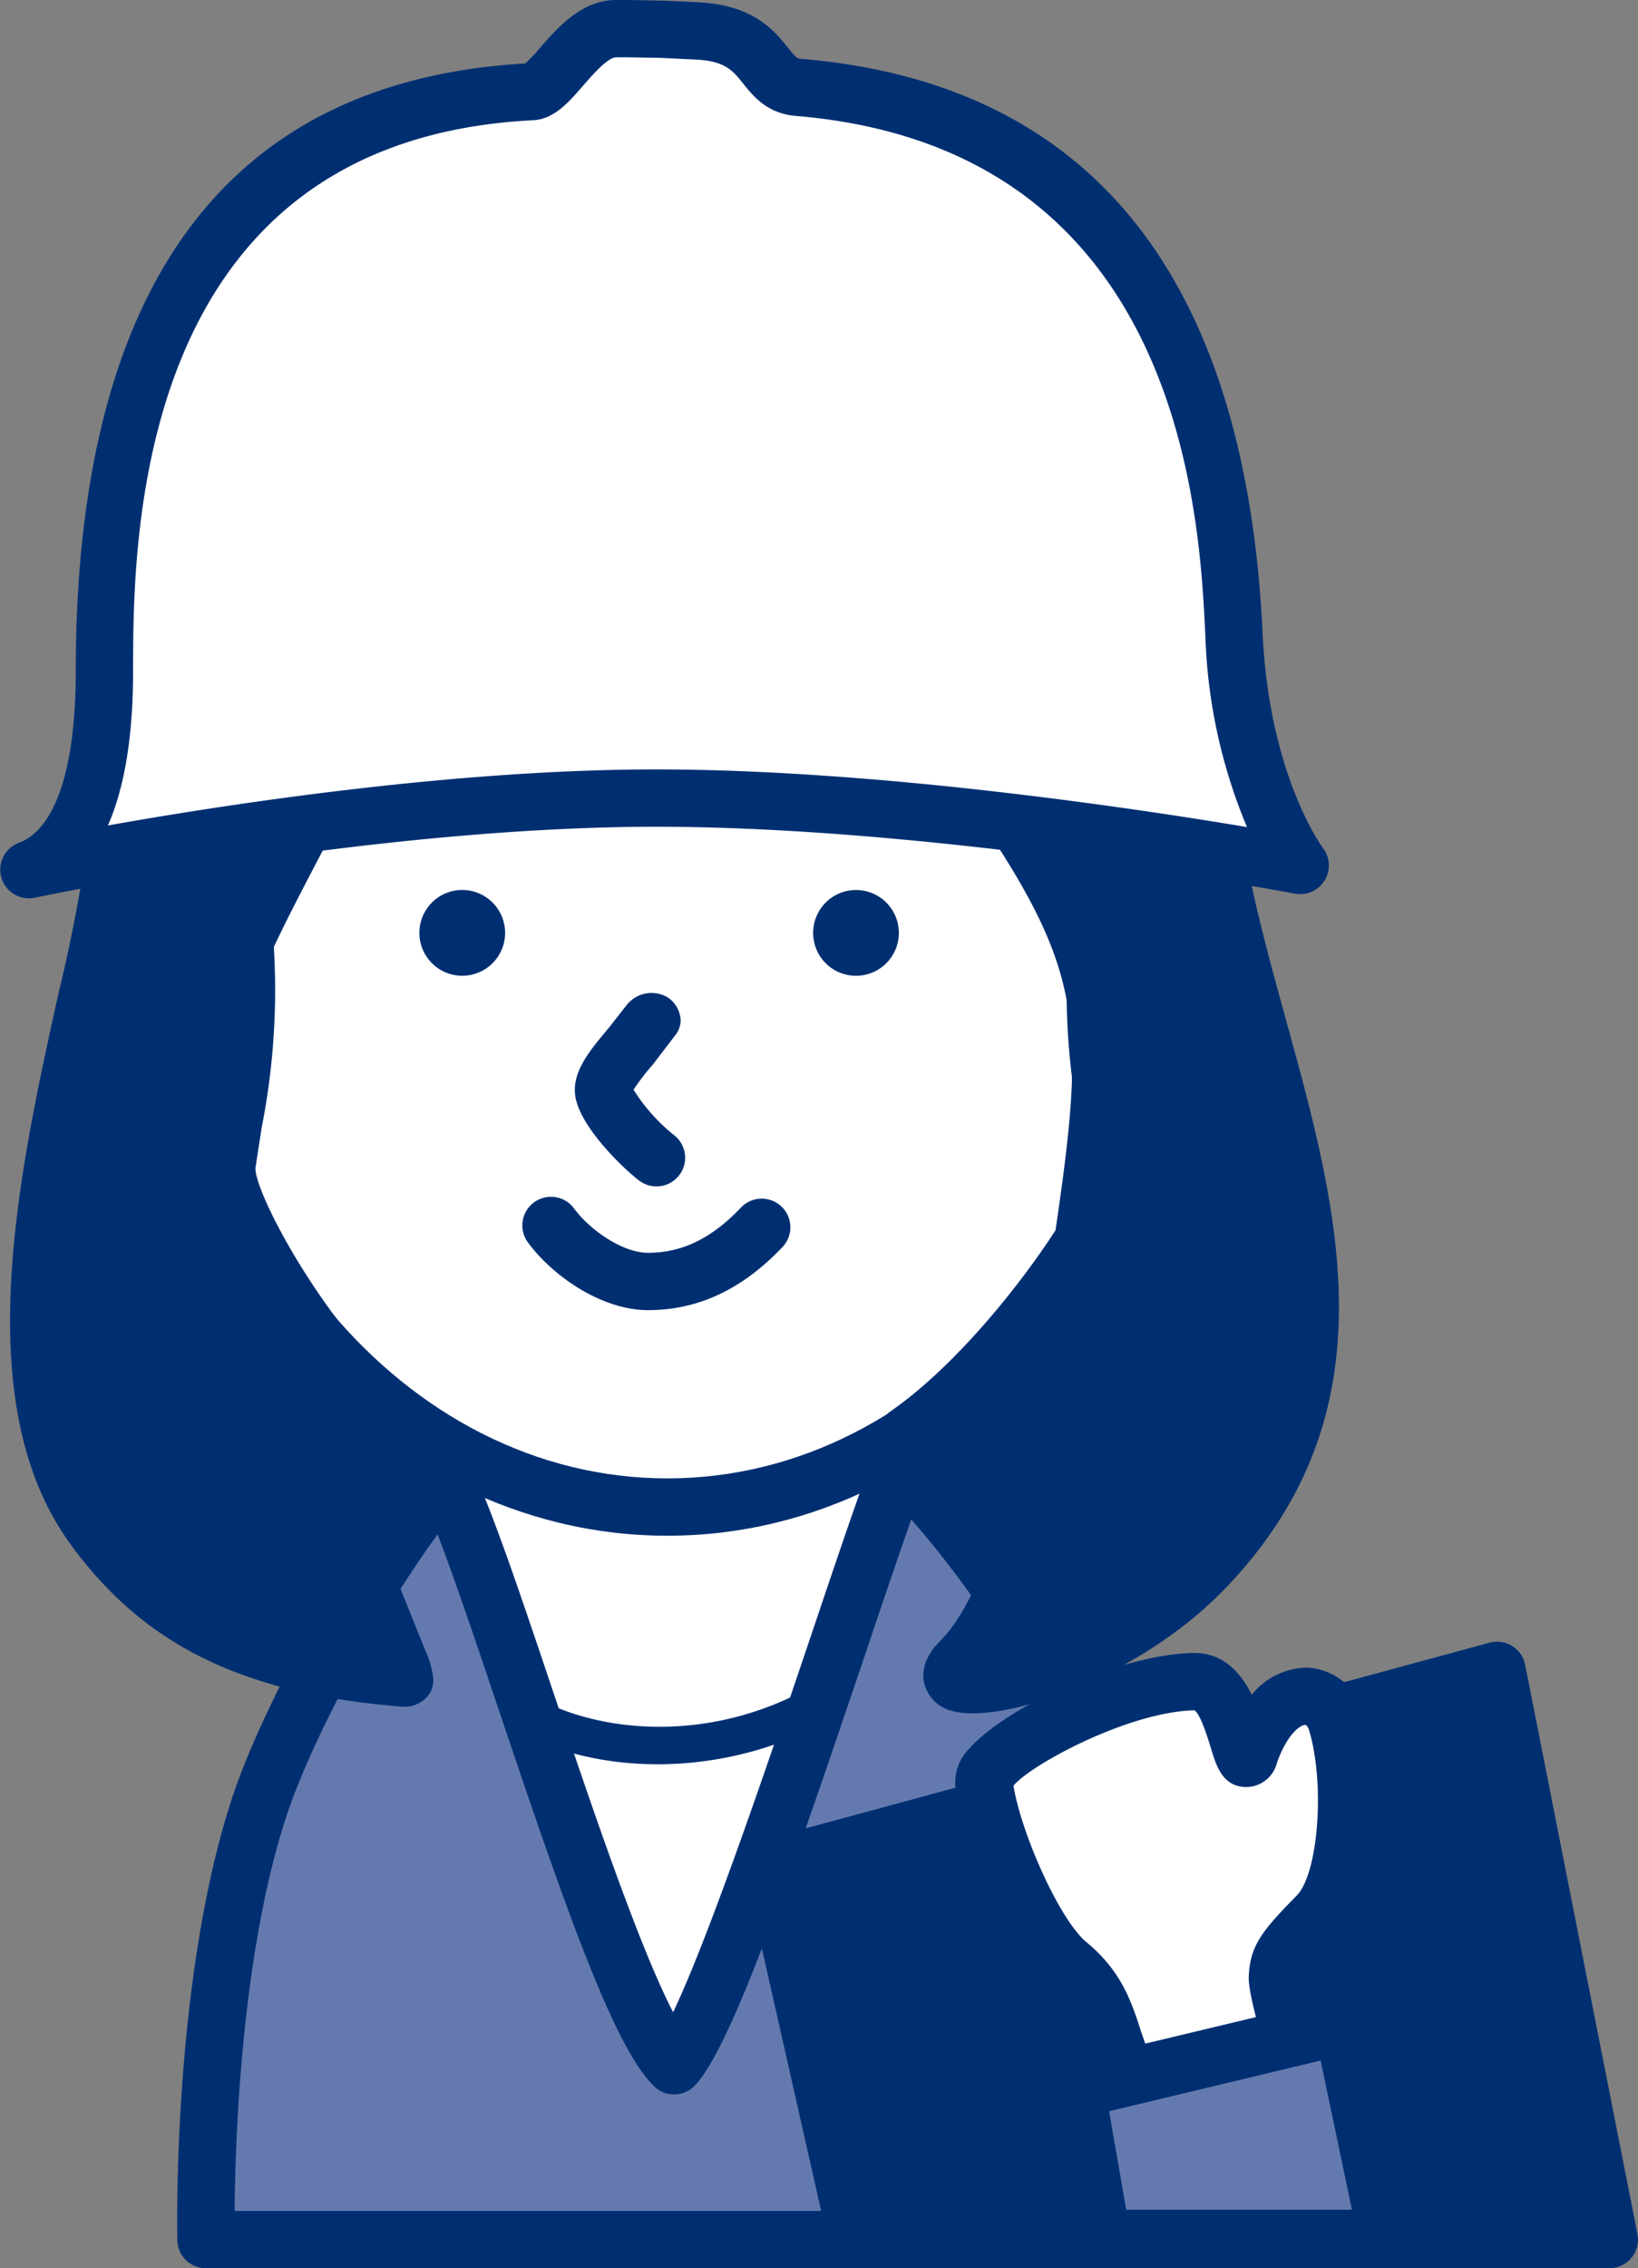 <svg data-name="グループ 36712" xmlns="http://www.w3.org/2000/svg" width="180" height="249.08"><rect width="100%" height="100%" fill="#808080" stroke="none"/><defs><clipPath id="a"><path data-name="長方形 29768" fill="none" d="M0 0h180v249.08H0z"/></clipPath><clipPath id="b"><path data-name="長方形 29759" fill="none" d="M0 0h119.528v125.938H0z"/></clipPath><clipPath id="c"><path data-name="長方形 29760" fill="none" d="M0 0h92.098v83.574H0z"/></clipPath><clipPath id="d"><path data-name="長方形 29761" fill="none" d="M0 0h108.202v84.923H0z"/></clipPath><clipPath id="e"><path data-name="長方形 29762" fill="none" d="M0 0h111.052v131.411H0z"/></clipPath><clipPath id="f"><path data-name="長方形 29763" fill="none" d="M0 0h139.708v163.448H0z"/></clipPath><clipPath id="g"><path data-name="長方形 29764" fill="none" d="M0 0h139.74v92.359H0z"/></clipPath><clipPath id="h"><path data-name="長方形 29765" fill="none" d="M0 0h91.925v62.51H0z"/></clipPath><clipPath id="i"><path data-name="長方形 29766" fill="none" d="M0 0h39.867v55.377H0z"/></clipPath><clipPath id="j"><path data-name="長方形 29767" fill="none" d="M0 0h34.172v23.344H0z"/></clipPath></defs><g data-name="グループ 36739" clip-path="url(#a)"><g data-name="グループ 36714" style="isolation:isolate"><g data-name="グループ 36713"><g data-name="グループ 36712" clip-path="url(#b)" transform="translate(13.342 53.725)"><path data-name="パス 53825" d="M7.986 109.258c13.88 18.509 66.216 20.678 87.914 11.105 33.056-14.581 24.762-54.891 14.807-88.841-11.576-39.461-80.015-42.509-99.945-5.55-10.28 19.055-16.658 64.78-2.776 83.289" fill="#002f71"/></g></g></g><path data-name="パス 53826" d="M21.333 78.2c-11.113 20.6-17.2 67.1-2.525 86.672 14.981 19.976 68.9 22.157 91.7 12.1 38.712-17.076 23.752-68.094 16.561-92.613-5.332-18.187-22.9-30.98-45.84-33.39-21.3-2.238-48.076 5.314-59.9 27.228m2.512 82.895c-12.641-16.856-7.133-61.071 3.03-79.905 10.438-19.346 34.489-25.972 53.7-23.953 15.953 1.675 34.957 10.148 40.458 28.9 10.7 36.477 16.519 72.03-13.058 85.077-20.111 8.873-71.193 7.131-84.127-10.115" fill="#002f71"/><g data-name="グループ 36717" style="isolation:isolate"><g data-name="グループ 36716"><g data-name="グループ 36715" clip-path="url(#c)" transform="translate(31.199 143.61)"><path data-name="パス 53827" d="M7.23 42.909C2.046 59.261.001 82.858.001 82.858l92.1.718s-3.889-24.889-9.791-41.767S65.544 13.103 55.766 4.176C47.698-3.185 34.483.493 30.191 5.209c-6.282 6.9-17.776 21.35-22.96 37.7" fill="#fff"/></g></g></g><path data-name="パス 53828" d="M74.286 140.488c-5.98.279-12.1 2.776-15.225 6.213-5.218 5.734-17.966 21-23.632 38.866-5.229 16.495-7.281 39.651-7.366 40.628a3.152 3.152 0 0 0 3.111 3.42l92.1.716a3.147 3.147 0 0 0 3.135-3.633c-.161-1.027-4-25.364-9.928-42.32-6.327-18.099-17.964-30.307-27.396-38.915a20.035 20.035 0 0 0-14.8-4.975m-10.568 10.449c1.727-1.9 6.01-3.935 10.859-4.159a14.041 14.041 0 0 1 10.265 3.333c8.884 8.11 19.834 19.575 25.7 36.345 4.42 12.641 7.727 30.078 9.034 37.55l-84.892-.663c.768-7.031 2.871-23.639 6.75-35.877 5.29-16.68 17.348-31.1 22.288-36.53" fill="#002f71"/><path data-name="パス 53829" d="M93.176 182.589c-14.385 10.789-31.583 7.513-37.976 1.12a2.1 2.1 0 0 0-2.967 2.969c8.612 8.612 28.579 10.431 43.462-.731a2.1 2.1 0 1 0-2.519-3.357" fill="#002f71"/><g data-name="グループ 36720" style="isolation:isolate"><g data-name="グループ 36719"><g data-name="グループ 36718" clip-path="url(#d)" transform="translate(22.616 161.008)"><path data-name="パス 53830" d="M26.32 1.388c-6.991 7.685-17 25.664-20.387 35.866C-.567 56.819.014 84.923.014 84.923h108.187s-.677-28.785-8.081-48.985C96.307 25.538 84.62 7.866 76.292 0c-5.4 14.113-19.449 60.188-24.833 65.83-6.709-6.478-19.434-52.642-25.138-64.441" fill="#647aae"/></g></g></g><path data-name="パス 53831" d="M98.211 157.94a3.15 3.15 0 0 0-2.241 1.945c-1.643 4.286-4.021 11.333-6.768 19.486-4.366 12.941-11.153 33.051-15.234 41.593-3.768-7.274-9.064-22.945-13.15-35.1-3.637-10.811-6.778-20.148-9.047-24.839a3.147 3.147 0 0 0-5.162-.748c-6.965 7.657-17.389 25.979-21.046 36.991-6.6 19.854-6.1 47.558-6.078 48.726a3.145 3.145 0 0 0 3.146 3.084h108.188a3.145 3.145 0 0 0 3.146-3.222c-.026-1.2-.776-29.54-8.271-49.994-4-10.92-15.969-28.972-24.622-37.143a3.154 3.154 0 0 0-2.861-.781m-24.069 72.049a3.14 3.14 0 0 0 2.212-.974c3.946-4.137 10.287-22.351 18.814-47.628 1.882-5.582 3.567-10.563 4.968-14.533 7.511 8.5 16.469 22.514 19.647 31.178 5.717 15.6 7.329 36.791 7.751 44.754H25.781c.059-7.594.7-28.32 5.756-43.529 2.861-8.616 10.415-22.436 16.55-30.758 1.917 4.984 4.287 12.018 6.761 19.377 7.457 22.168 12.673 37.012 17.041 41.23a3.142 3.142 0 0 0 2.253.883" fill="#002f71"/><g data-name="グループ 36723" style="isolation:isolate"><g data-name="グループ 36722"><g data-name="グループ 36721" clip-path="url(#e)" transform="translate(17.806 34.078)"><path data-name="パス 53832" d="M111.052 65.706c0 36.288-24.861 65.706-55.526 65.706S0 101.994 0 65.706 24.861 0 55.526 0s55.526 29.416 55.526 65.706" fill="#fff"/></g></g></g><path data-name="パス 53833" d="M14.657 99.784c0 37.967 26.321 68.854 58.674 68.854s58.674-30.887 58.674-68.854S105.682 30.93 73.331 30.93 14.657 61.819 14.657 99.784m6.3 0c0-34.495 23.495-62.557 52.378-62.557s52.378 28.063 52.378 62.557-23.5 62.557-52.378 62.557-52.381-28.063-52.381-62.557" fill="#002f71"/><path data-name="パス 53834" d="M55.507 102.437a4.71 4.71 0 1 1-4.71-4.71 4.714 4.714 0 0 1 4.71 4.71" fill="#002f71"/><path data-name="パス 53835" d="M98.775 102.441a4.71 4.71 0 1 1-4.71-4.71 4.711 4.711 0 0 1 4.71 4.71" fill="#002f71"/><path data-name="パス 53836" d="m68.808 110.432-1.886 2.412c-2.08 2.465-4.046 4.794-3.718 7.409.446 3.568 5.719 8.444 7.1 9.434a3.147 3.147 0 1 0 3.676-5.11 19.991 19.991 0 0 1-4.362-4.918 25.45 25.45 0 0 1 2.121-2.753l2.486-3.258a2.631 2.631 0 0 0 .572-1.612 3.206 3.206 0 0 0-1.364-2.475 3.479 3.479 0 0 0-4.62.87" fill="#002f71"/><g data-name="グループ 36726" style="isolation:isolate"><g data-name="グループ 36725"><g data-name="グループ 36724" clip-path="url(#f)" transform="translate(4.272 21.551)"><path data-name="パス 53837" d="M128.466 65.624C125.527 34.761 110.039 3.496 79.302.187 55.576-2.363 13.539 21.089 8.623 70.256c-1.851 18.5-16.658 56.447-2.673 75.8 7.968 11.031 18.818 15.425 34.241 16.658.846.846-21.285-49.76-21.285-62.359s1.851-15.377 12.031-34.811c9.462-3.441 20.359-3.7 34.241-13.881S81.029 33.88 83.687 34.082c14.807-5.553 18.942 27.258 24.061 35.166 10.18 15.732 10.18 23.136 7.4 42.57-4.018 28.12-7.711 42.879-13.881 49.048-5.517 5.516 14.9 2.221 26.838-10.18 24.42-25.372 3.135-55.911.359-85.062" fill="#002f71"/></g></g></g><path data-name="パス 53838" d="M39.83 34.413C22.732 48.297 12.053 68.566 9.761 91.49a168.214 168.214 0 0 1-3.272 17.315c-4.457 20.126-10.002 45.174 1.179 60.654 8.079 11.181 19.008 16.552 36.542 17.951a3.191 3.191 0 0 0 2.01-.5 2.754 2.754 0 0 0 1.4-2.426 9.6 9.6 0 0 0-.894-3.272l-2.053-5.094c-5.016-12.369-18.344-45.224-18.344-54.2 0-11.116 1.336-13.663 10.034-30.228 0 0 .54-1.031 1.02-1.943 2.2-.74 4.477-1.384 6.928-2.019 7.744-2 16.517-4.274 27-11.962a73.158 73.158 0 0 0 15.32-14.846 21.569 21.569 0 0 1 1.934-2.261 4.213 4.213 0 0 0 .5-.078 5 5 0 0 1 4.151.043c5.14 2.478 8.793 13.735 11.459 21.957 1.631 5.021 3.037 9.356 4.7 11.931 9.384 14.5 9.7 21.007 6.931 40.415-3.431 24.006-6.952 41.228-12.991 47.265-1.967 1.966-2.017 3.7-1.712 4.814a4.178 4.178 0 0 0 3.2 2.91c5.451 1.388 20.384-3.668 29.843-13.493 18.57-19.3 12.512-41.254 6.654-62.492-2.286-8.286-4.649-16.858-5.429-25.051-2.781-29.214-18.063-64.621-51.963-68.269-13.408-1.444-30.3 4.612-44.078 15.8M12.773 165.767c-3.965-5.482-5.375-12.748-5.375-20.726 0-11.216 2.793-23.834 5.24-34.876a171.825 171.825 0 0 0 3.389-18.05c2.123-21.24 11.986-40 27.774-52.814C56.136 29.285 71.615 23.619 83.235 24.87c30.1 3.239 43.69 34.463 46.368 62.6.833 8.742 3.272 17.581 5.63 26.13 2.83 10.265 5.584 20.245 5.584 29.754a36.558 36.558 0 0 1-10.709 26.7 43.509 43.509 0 0 1-19.688 11.24c4.936-7.424 8.323-20.941 12.116-47.48a123.541 123.541 0 0 0 1.6-16.983c0-9.426-2.4-16.8-9.475-27.741-1.216-1.88-2.569-6.045-4-10.454-3.353-10.331-7.153-22.038-14.714-25.684a11.015 11.015 0 0 0-8.038-.468c-2.587-.048-4.2 1.98-6.213 4.527a66.434 66.434 0 0 1-14.11 13.668c-9.51 6.974-17.663 9.082-24.855 10.944-2.989.772-5.812 1.5-8.6 2.515a3.177 3.177 0 0 0-1.714 1.5l-1.634 3.121c-8.9 16.956-10.755 20.485-10.755 33.154 0 8.993 9.508 33.641 18.807 56.566l.829 2.086c-12.575-1.793-20.791-6.35-26.891-14.794" fill="#002f71"/><path data-name="パス 53839" d="M58.688 132.028a3.146 3.146 0 0 0-.676 4.4c2.712 3.7 8.114 7.437 13.195 7.437 5.508 0 10.344-2.264 14.779-6.924a3.147 3.147 0 1 0-4.559-4.34c-3.228 3.391-6.476 4.968-10.22 4.968-2.811 0-6.4-2.525-8.12-4.864a3.146 3.146 0 0 0-4.4-.676" fill="#002f71"/><g data-name="グループ 36729" style="isolation:isolate"><g data-name="グループ 36728"><g data-name="グループ 36727" clip-path="url(#g)" transform="translate(3.149 3.146)"><path data-name="パス 53840" d="M-.001 92.358s37.017-7.866 68.945-7.866 70.8 7.4 70.8 7.4-6.478-8.329-7.281-25.3c-.714-15.17-3.454-56.44-47.874-60.142C80.238 6.087 81.5.607 73.352.25c-6.186-.27-3.361-.244-8.788-.242-4.076 0-7.02 6.795-9.284 6.909C9.467 9.225 8.329 53.373 8.329 70.61c0 6.478-.7 18.923-8.329 21.748" fill="#fff"/></g></g></g><path data-name="パス 53841" d="M67.706-.001c-3.791 0-6.454 3.059-8.4 5.3a17.339 17.339 0 0 1-1.584 1.669c-32.768 1.9-49.4 24.352-49.4 66.792 0 10.622-2.227 17.3-6.274 18.8A3.148 3.148 0 0 0 3.8 98.584c.368-.08 37.075-7.8 68.291-7.8 31.252 0 69.82 7.274 70.205 7.348a3.153 3.153 0 0 0 3.085-5.012c-.059-.078-5.893-7.92-6.632-23.534C136.9 30.35 119.823 9.11 88 6.458c-.389-.031-.5-.08-1.418-1.222C85.075 3.357 82.8.518 76.635.246l-3.576-.17-4.064-.077Zm-53.08 73.758c0-14.427 0-58.335 43.958-60.555 2.29-.117 3.837-1.893 5.475-3.774 1.02-1.172 2.726-3.134 3.65-3.134H69l3.729.067 3.63.176c3.311.146 4.148 1.188 5.3 2.632 1.114 1.392 2.639 3.3 5.808 3.563 42.464 3.539 44.367 43.893 44.993 57.153a59.009 59.009 0 0 0 4.57 20.935c-12.453-2.084-40.773-6.33-64.939-6.33-22.234 0-47.079 3.813-60.233 6.154 1.827-4.159 2.765-9.782 2.765-16.887" fill="#002f71"/><path data-name="パス 53842" d="M24.745 89.641a3.147 3.147 0 0 0-2.473 3.7c2.85 14.34 1.425 22.7.278 29.418l-.744 4.877c-.646 5.715 10.406 24.864 21.992 32.918a3.148 3.148 0 1 0 3.593-5.169c-10.223-7.104-19.324-23.922-19.324-27.088v-.007l.689-4.472a77.93 77.93 0 0 0-.309-31.7 3.146 3.146 0 0 0-3.7-2.475" fill="#002f71"/><path data-name="パス 53843" d="M118.994 92.114a77.989 77.989 0 0 0-.311 31.705l.692 4.527c-.2 3.128-11.026 19.336-21.44 26.578a3.148 3.148 0 1 0 3.593 5.169c11.072-7.7 24.813-26.2 24.106-32.457l-.744-4.875c-1.148-6.717-2.573-15.077.278-29.418a3.148 3.148 0 1 0-6.174-1.229" fill="#002f71"/><g data-name="グループ 36732" style="isolation:isolate"><g data-name="グループ 36731"><g data-name="グループ 36730" clip-path="url(#h)" transform="translate(84.926 183.421)"><path data-name="パス 53844" d="M0 21.594 79.587 0l12.338 62.511H9.254Z" fill="#002f71"/></g></g></g><path data-name="パス 53845" d="m163.688 180.383-79.587 21.591a3.149 3.149 0 0 0-2.247 3.733l9.254 40.915a3.15 3.15 0 0 0 3.071 2.454h82.671a3.149 3.149 0 0 0 3.089-3.757l-12.338-62.506a3.15 3.15 0 0 0-3.913-2.43m-1.61 6.961c1.1 5.566 9.706 49.176 10.942 55.439H96.693l-8.035-35.518c5.175-1.4 67.651-18.355 73.416-19.921" fill="#002f71"/><g data-name="グループ 36735" style="isolation:isolate"><g data-name="グループ 36734"><g data-name="グループ 36733" clip-path="url(#i)" transform="translate(108.102 184.655)"><path data-name="パス 53846" d="M36.644 25.687c3.507-3.574 4.039-14.807 2.14-21.2C37.557.348 32.056.002 29.256 7.85c-1.142 3.2-1.3-7.953-6.165-7.848C14.018.196-.309 8.114.005 11.046c.574 5.421 5.3 16.713 9.3 20.017 4.2 3.469 4.314 7.067 6.165 11.714 1.564 3.935 4.792 7.844 4.583 12.3-.1 2.132 16.434-7.581 16.434-7.581s-4.324-12.819-4.222-14.949.565-2.967 4.381-6.854" fill="#fff"/></g></g></g><path data-name="パス 53847" d="M131.123 181.509c-8.283.178-20.65 6.013-24.591 10.489a5.258 5.258 0 0 0-1.557 4.035c.618 5.841 5.536 18.074 10.426 22.112 2.428 2 3.056 3.955 4.005 6.909l1.238 3.543 1.929 3.983c1.307 2.464 2.539 4.79 2.436 7a3.4 3.4 0 0 0 1.639 3.081c1.516.916 3.084 1.864 19.538-7.8a3.147 3.147 0 0 0 1.388-3.72c-1.892-5.612-3.981-12.521-4.059-13.9.046-.927.059-1.2 3.483-4.69 4.744-4.834 4.894-17.622 2.911-24.3a6.83 6.83 0 0 0-6.3-5.134 7.952 7.952 0 0 0-6.049 2.976c-1.21-2.4-3.148-4.648-6.434-4.577m.135 6.295c.67.4 1.547 3.295 1.836 4.246.553 1.834 1.247 4.116 3.789 4.177a3.5 3.5 0 0 0 3.439-2.663c1.133-3.176 2.586-4.174 3.113-4.159.143 0 .328.274.433.631 1.743 5.875 1 15.688-1.368 18.1-3.861 3.933-5.123 5.493-5.28 8.916v.15c0 2.1 1.786 8.061 3.574 13.5-3.637 2.071-7.466 4.1-9.967 5.249a29.633 29.633 0 0 0-2.686-6.323l-1.644-3.363-1.094-3.145c-1.053-3.272-2.143-6.656-5.989-9.834-3.05-2.517-7.237-12.14-8.046-17.207 1.932-2.332 12.673-8.123 19.893-8.279m.043 51.943v.13-.13" fill="#002f71"/><g data-name="グループ 36738" style="isolation:isolate"><g data-name="グループ 36737"><g data-name="グループ 36736" clip-path="url(#j)" transform="translate(118.271 222.454)"><path data-name="パス 53848" d="M34.173 23.344H2.84L0 7.011 29.268.004Z" fill="#647aae"/></g></g></g><path data-name="パス 53849" d="m146.803 219.392-29.266 7.007a3.151 3.151 0 0 0-2.369 3.6l2.841 16.336a3.146 3.146 0 0 0 3.1 2.61h31.334a3.149 3.149 0 0 0 3.08-3.8l-4.9-23.343a3.149 3.149 0 0 0-3.815-2.415m-1.685 6.883c.809 3.842 2.506 11.921 3.441 16.38h-24.806c-.5-2.9-1.329-7.646-1.88-10.815l23.245-5.565" fill="#002f71"/></g></svg>